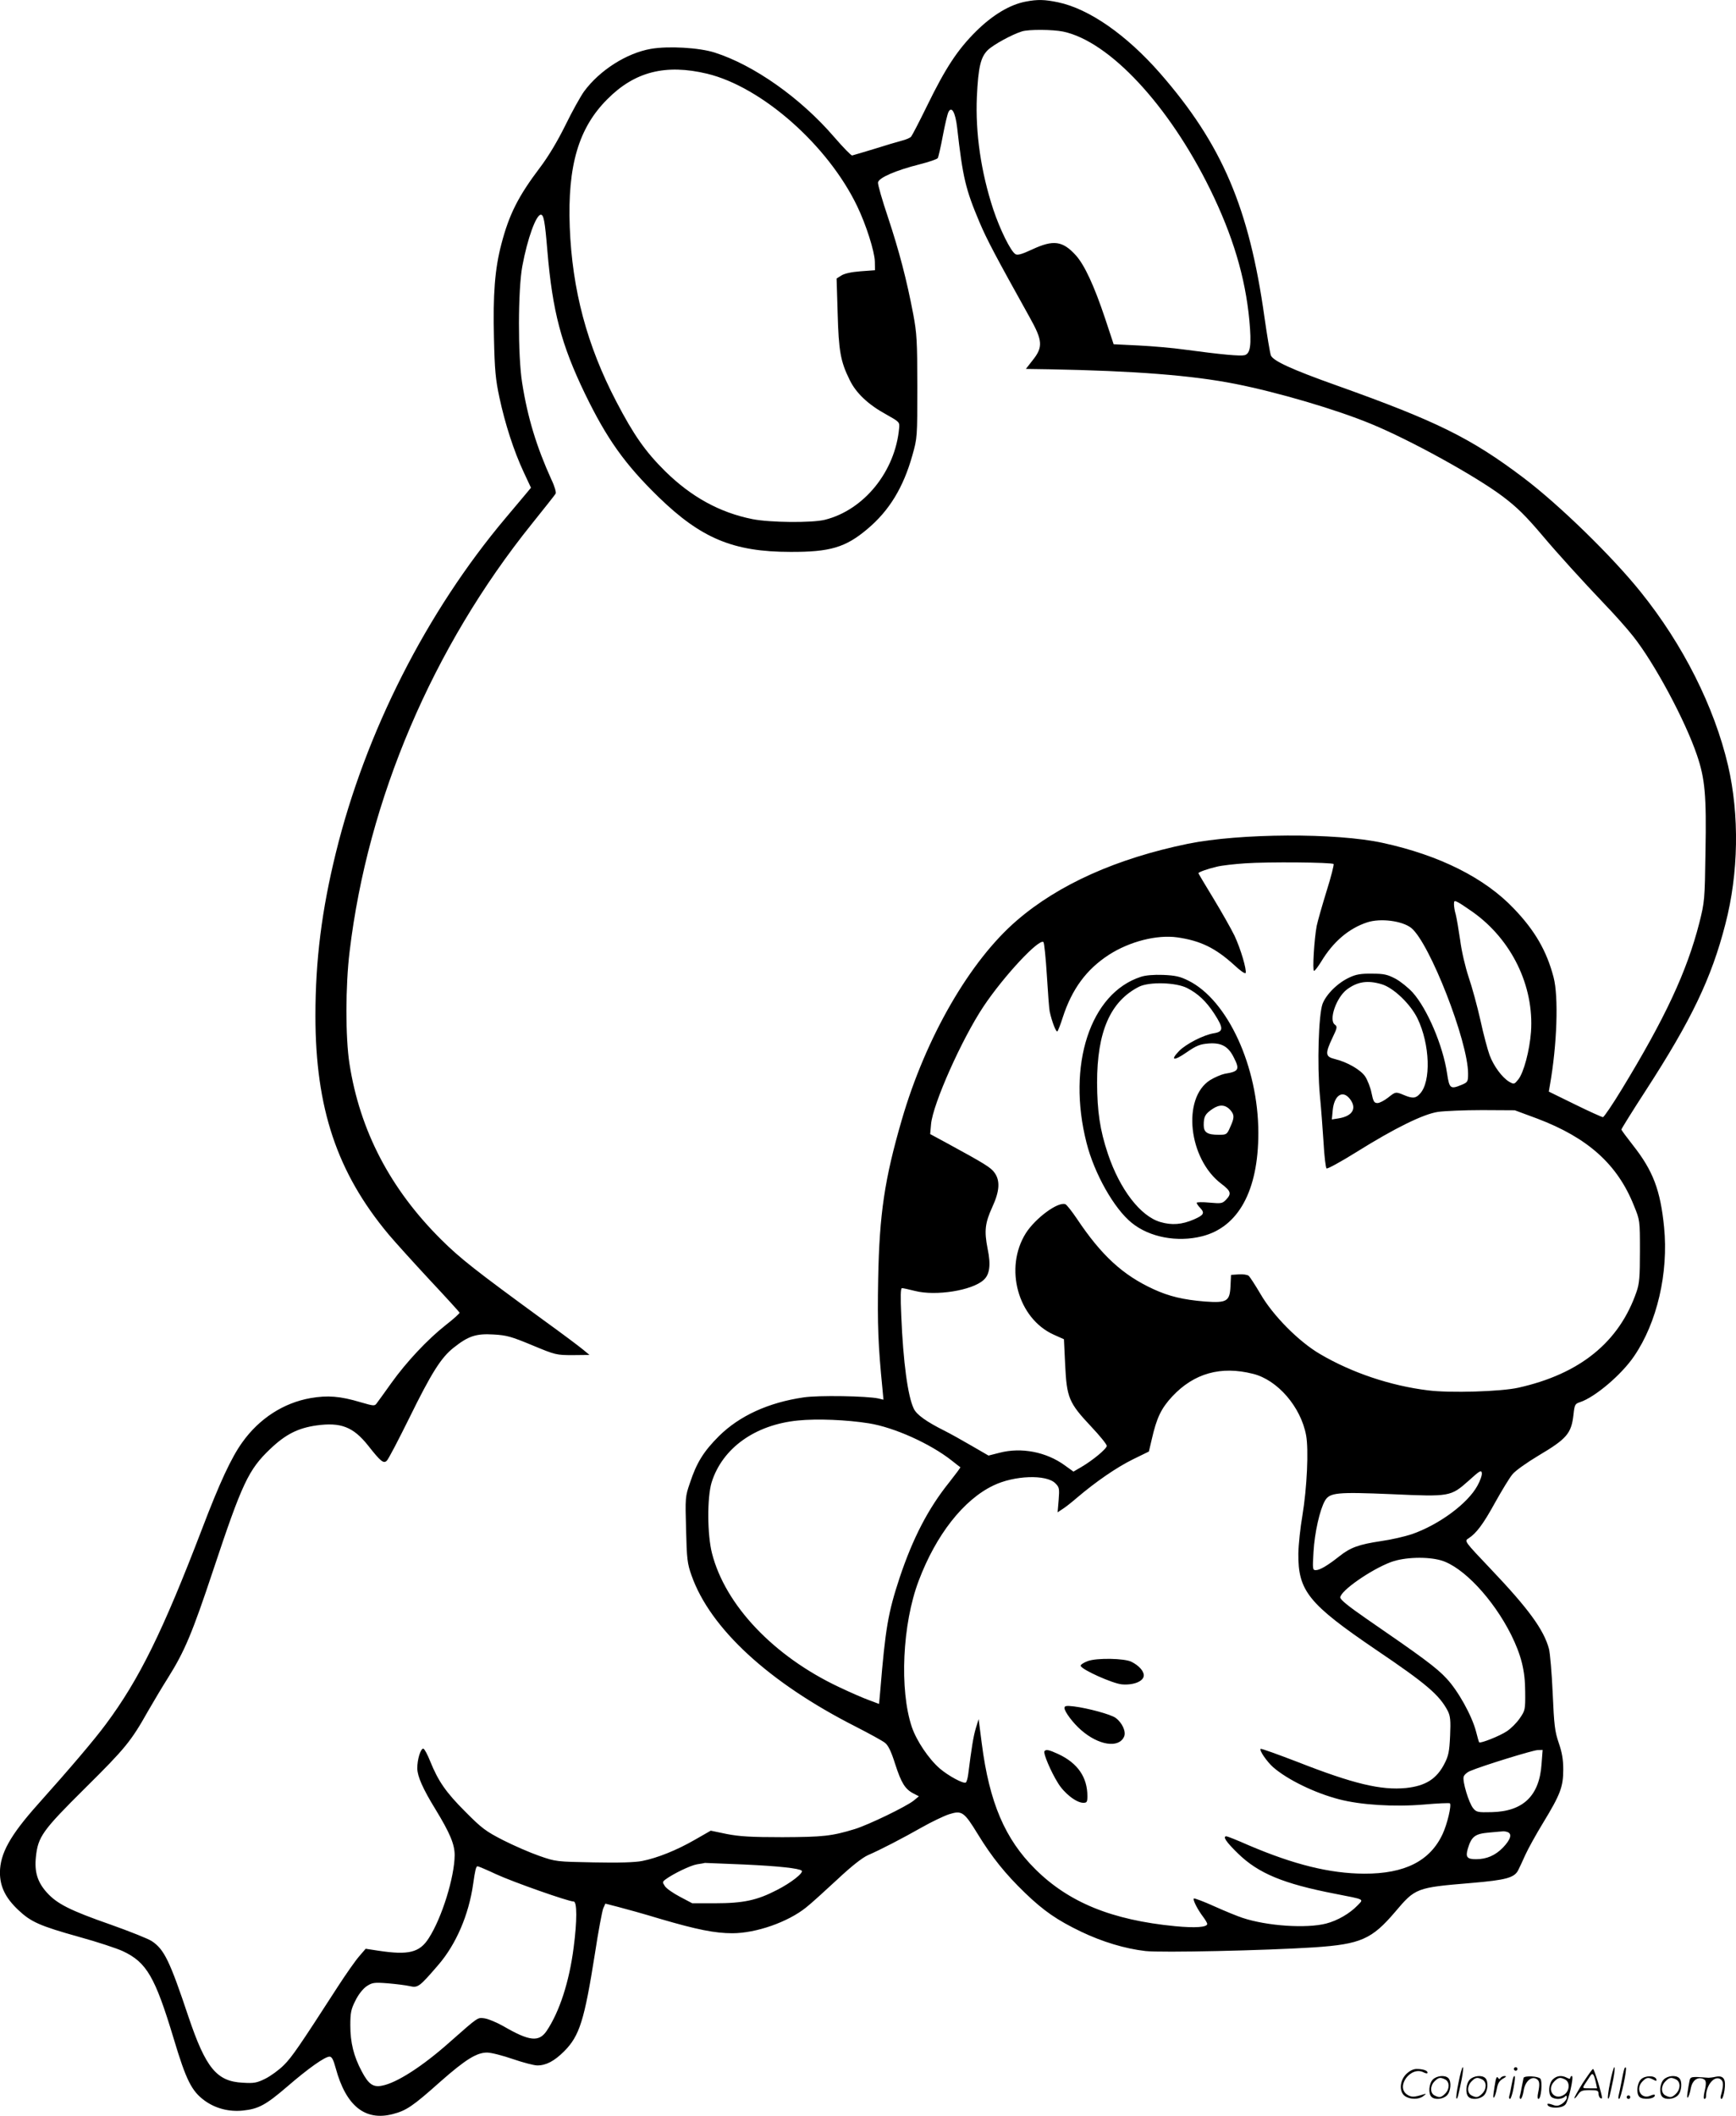 <svg version="1.0" xmlns="http://www.w3.org/2000/svg"
  viewBox="0 0 984.981 1200.387"
 preserveAspectRatio="xMidYMid meet">
<g transform="translate(-1.033,1200.809) scale(0.1,-0.1)"
fill="#000000" stroke="none">
<path d="M5830 11999 c-90 -17 -188 -76 -281 -168 -106 -105 -174 -209 -278
-422 -44 -90 -85 -169 -91 -176 -5 -7 -29 -17 -53 -23 -23 -6 -94 -27 -157
-47 -63 -19 -120 -36 -125 -37 -6 0 -52 47 -102 105 -190 221 -455 408 -678
479 -88 28 -262 38 -361 21 -138 -24 -291 -121 -380 -242 -20 -28 -68 -114
-106 -192 -45 -91 -96 -176 -142 -237 -125 -165 -177 -268 -221 -437 -37 -140
-48 -285 -42 -531 4 -182 9 -237 31 -339 32 -150 82 -304 137 -422 l42 -90
-29 -35 c-16 -19 -68 -81 -116 -138 -447 -531 -794 -1214 -962 -1898 -80 -325
-116 -609 -116 -925 0 -523 122 -889 415 -1240 37 -44 142 -160 233 -258 92
-98 168 -182 170 -186 1 -4 -34 -36 -78 -70 -105 -83 -223 -209 -309 -329 -38
-53 -75 -105 -83 -115 -12 -17 -17 -16 -93 6 -114 34 -185 40 -283 23 -153
-27 -291 -116 -387 -251 -62 -86 -129 -230 -229 -493 -221 -577 -355 -851
-545 -1106 -65 -88 -201 -248 -387 -456 -157 -176 -213 -278 -214 -385 0 -81
32 -145 104 -213 72 -68 121 -90 346 -153 102 -28 214 -65 248 -81 134 -63
182 -145 287 -493 72 -241 103 -301 177 -355 61 -44 137 -64 216 -56 89 9 131
32 252 136 119 103 214 170 240 170 13 0 22 -17 35 -65 58 -214 166 -302 324
-261 77 20 113 44 271 185 142 125 205 164 264 164 23 0 89 -17 147 -37 58
-20 120 -36 138 -36 50 0 97 25 152 80 88 88 115 176 175 555 19 126 41 241
47 256 l12 27 70 -18 c39 -10 148 -40 243 -69 208 -61 310 -81 407 -81 135 0
316 63 420 147 28 22 106 93 175 157 81 76 142 124 175 139 72 31 195 95 308
159 53 30 122 63 152 73 73 23 85 15 164 -114 79 -129 156 -225 267 -332 107
-103 183 -155 318 -220 121 -58 251 -97 366 -110 89 -10 680 3 958 21 263 18
326 46 458 201 115 136 120 138 431 164 201 17 248 30 269 76 7 13 24 51 39
84 15 33 60 115 101 182 98 161 114 204 114 302 0 57 -7 97 -26 152 -22 65
-26 99 -34 282 -5 114 -15 227 -21 250 -29 109 -117 229 -330 453 -150 158
-151 159 -127 174 45 29 84 81 151 203 38 68 82 141 99 161 16 20 81 66 146
105 162 96 188 126 200 233 6 57 9 62 37 71 85 28 236 156 307 261 130 190
196 472 170 733 -21 209 -62 318 -176 463 -36 46 -66 86 -66 90 0 4 62 104
138 221 259 400 373 637 452 945 75 288 80 619 15 899 -78 333 -255 686 -496
985 -162 202 -463 495 -664 647 -299 226 -494 322 -1060 524 -256 91 -362 140
-374 171 -5 14 -21 109 -36 214 -87 623 -241 984 -593 1387 -190 217 -402 365
-578 402 -76 16 -117 17 -184 4z m212 -170 c262 -55 599 -416 834 -894 129
-263 200 -499 223 -745 13 -140 6 -188 -27 -197 -25 -6 -128 3 -343 32 -63 9
-179 19 -257 23 l-143 7 -49 148 c-62 185 -116 301 -165 356 -75 83 -128 90
-248 34 -60 -28 -83 -34 -95 -27 -27 16 -88 140 -126 254 -70 213 -102 434
-93 640 8 166 21 223 61 263 31 31 139 90 195 107 39 12 173 11 233 -1z
m-2020 -239 c311 -75 686 -406 852 -752 51 -106 98 -255 100 -313 l1 -50 -82
-6 c-53 -4 -92 -13 -109 -24 l-27 -17 6 -197 c6 -214 16 -273 68 -378 36 -75
106 -141 209 -197 73 -41 75 -43 72 -76 -22 -247 -200 -466 -422 -521 -73 -18
-311 -16 -411 4 -185 37 -347 126 -495 272 -112 111 -178 205 -277 395 -167
320 -250 633 -264 990 -13 348 50 563 214 726 155 156 330 200 565 144z m1419
-306 c32 -284 48 -350 127 -537 43 -101 88 -186 286 -542 72 -129 75 -166 16
-240 l-39 -50 132 -2 c485 -9 809 -34 1057 -83 242 -48 572 -145 770 -227 219
-90 590 -294 746 -411 82 -62 130 -109 230 -227 78 -93 226 -256 349 -385 56
-58 128 -139 161 -181 121 -152 296 -478 363 -676 45 -133 54 -226 48 -547 -4
-275 -5 -284 -35 -404 -71 -277 -194 -540 -440 -944 -53 -87 -101 -158 -107
-158 -5 0 -77 32 -158 72 l-149 73 6 35 c41 231 50 504 21 614 -39 149 -106
265 -225 389 -165 174 -422 303 -744 373 -265 58 -810 55 -1106 -5 -403 -83
-732 -230 -969 -434 -267 -229 -518 -664 -654 -1132 -98 -337 -127 -534 -134
-900 -5 -265 0 -381 24 -624 l6 -64 -29 7 c-63 14 -341 19 -425 6 -198 -29
-363 -104 -480 -220 -85 -85 -126 -149 -164 -265 -27 -78 -27 -84 -22 -265 4
-166 7 -193 31 -260 106 -301 439 -608 932 -858 78 -40 153 -81 166 -92 18
-14 35 -49 57 -119 35 -108 56 -143 104 -168 l31 -16 -29 -24 c-42 -34 -257
-138 -335 -162 -131 -40 -180 -45 -410 -46 -180 0 -243 4 -316 18 l-91 19 -89
-51 c-104 -60 -214 -104 -300 -121 -40 -8 -134 -11 -275 -8 -211 4 -215 4
-309 37 -52 18 -144 58 -205 89 -98 50 -122 68 -215 162 -109 109 -153 172
-199 286 -15 38 -32 69 -38 71 -15 5 -36 -61 -35 -113 1 -45 32 -115 102 -229
83 -136 110 -200 110 -262 -1 -124 -72 -355 -147 -471 -52 -82 -115 -97 -286
-71 l-72 11 -37 -43 c-21 -24 -75 -101 -121 -172 -220 -341 -260 -399 -306
-445 -28 -28 -75 -62 -105 -77 -48 -24 -65 -27 -128 -23 -148 7 -210 83 -308
373 -107 320 -138 383 -208 430 -21 14 -127 56 -234 94 -232 81 -304 118 -362
182 -53 59 -71 117 -62 202 12 115 37 150 281 392 225 223 259 264 355 435 30
52 81 138 114 190 94 150 137 252 256 610 164 493 200 570 323 687 88 84 158
119 263 134 138 19 208 -8 292 -113 73 -93 89 -105 107 -87 9 8 65 116 126
239 127 259 182 346 253 402 83 66 127 81 226 75 75 -4 102 -12 220 -61 132
-55 137 -56 230 -56 l95 1 -35 29 c-19 16 -120 92 -224 167 -393 287 -474 351
-582 458 -289 287 -462 618 -521 999 -23 148 -23 441 1 636 103 863 472 1727
1033 2425 71 89 133 166 136 173 4 6 -6 42 -24 79 -84 185 -135 351 -166 548
-25 154 -24 531 1 664 29 156 78 291 105 291 16 0 23 -35 37 -205 29 -344 79
-532 213 -810 124 -256 226 -400 418 -587 241 -234 424 -311 748 -311 224 -1
313 25 437 130 124 104 204 236 255 418 28 99 28 103 28 390 0 259 -3 303 -23
410 -37 195 -80 359 -143 549 -33 98 -59 188 -57 199 4 27 102 69 237 103 52
13 98 29 102 35 4 7 17 64 29 128 12 63 26 123 32 134 18 35 39 -3 49 -89z
m2136 -4178 c3 -3 -14 -72 -40 -154 -25 -81 -50 -169 -56 -197 -14 -75 -25
-255 -15 -255 5 0 23 24 41 53 68 113 157 188 260 222 76 25 200 9 251 -32
104 -85 322 -643 322 -826 0 -45 -2 -49 -35 -63 -65 -27 -71 -23 -84 63 -23
158 -113 369 -196 461 -24 26 -67 61 -96 77 -46 24 -65 29 -134 29 -62 1 -91
-4 -127 -21 -68 -31 -133 -96 -154 -151 -22 -63 -31 -341 -15 -517 7 -71 16
-192 21 -269 4 -76 12 -142 17 -147 4 -4 80 37 168 92 219 137 382 217 465
229 36 5 148 10 250 10 l185 -1 127 -47 c288 -109 456 -260 549 -494 34 -83
34 -83 34 -258 0 -146 -3 -184 -19 -230 -98 -286 -321 -467 -671 -545 -98 -22
-388 -31 -512 -15 -213 26 -433 100 -613 206 -120 70 -267 218 -338 341 -30
51 -60 97 -67 103 -7 6 -33 10 -57 8 l-43 -3 -3 -63 c-4 -87 -20 -97 -145 -88
-122 10 -203 29 -292 70 -174 80 -295 191 -434 399 -29 43 -59 81 -66 83 -41
16 -169 -78 -224 -164 -124 -197 -46 -484 158 -576 l58 -26 7 -147 c9 -185 21
-214 147 -348 49 -52 89 -101 89 -110 0 -16 -79 -82 -146 -121 l-43 -25 -50
36 c-105 76 -246 103 -369 71 l-63 -16 -95 55 c-53 31 -123 70 -157 87 -100
50 -156 90 -172 124 -34 71 -60 263 -71 527 -5 109 -4 157 4 157 6 0 39 -7 74
-16 117 -30 323 2 389 62 35 31 42 86 23 177 -20 102 -15 146 27 238 41 89 45
149 12 194 -20 29 -56 51 -267 166 l-98 53 5 56 c10 114 174 482 297 667 116
174 318 390 341 366 4 -5 13 -89 19 -188 6 -99 13 -191 16 -205 13 -60 37
-121 44 -113 4 4 18 40 30 78 52 161 134 273 262 356 118 76 272 115 388 99
132 -19 216 -60 323 -157 33 -31 62 -52 65 -45 6 20 -28 136 -63 211 -20 41
-74 136 -120 212 -47 77 -85 141 -85 143 0 6 53 25 105 37 28 7 100 15 160 19
126 9 492 6 502 -4z m788 -271 c222 -157 350 -421 332 -681 -8 -106 -41 -231
-72 -270 -23 -28 -24 -29 -52 -13 -40 24 -88 89 -111 151 -11 30 -35 119 -52
198 -18 80 -48 190 -67 245 -19 58 -40 146 -48 210 -9 61 -20 126 -25 145 -6
19 -10 45 -10 58 0 20 2 22 23 11 12 -6 49 -31 82 -54z m-515 -411 c67 -20
163 -112 203 -194 71 -147 78 -359 14 -427 -24 -27 -42 -28 -90 -8 -48 20 -48
20 -92 -15 -21 -16 -47 -30 -59 -30 -19 0 -24 9 -34 58 -6 31 -23 73 -36 93
-26 38 -102 82 -173 99 -53 13 -55 30 -13 119 28 58 29 65 14 76 -36 26 8 153
68 199 60 45 118 54 198 30z m-181 -650 c42 -54 16 -98 -64 -111 l-38 -6 5 52
c8 85 56 117 97 65z m-550 -1560 c139 -34 272 -187 302 -349 15 -81 5 -298
-21 -455 -12 -69 -22 -165 -23 -215 -2 -213 57 -286 441 -547 287 -194 359
-256 407 -347 14 -29 17 -53 13 -140 -4 -89 -9 -114 -31 -157 -45 -89 -108
-128 -219 -140 -142 -14 -300 24 -616 148 -112 43 -206 77 -209 74 -9 -8 35
-72 71 -104 80 -70 235 -146 374 -182 121 -32 312 -44 479 -30 79 7 146 10
150 7 10 -11 -15 -117 -41 -173 -71 -154 -215 -227 -446 -226 -194 1 -397 51
-657 162 -63 28 -119 50 -124 50 -23 0 -3 -31 66 -98 115 -112 256 -171 550
-228 173 -34 163 -29 129 -65 -45 -47 -114 -87 -179 -104 -113 -29 -335 -14
-474 32 -25 8 -97 37 -159 65 -62 28 -115 48 -118 45 -7 -7 21 -62 52 -103 13
-17 24 -36 24 -41 0 -19 -67 -24 -182 -13 -360 35 -604 135 -794 324 -172 171
-260 378 -303 711 l-18 140 -16 -52 c-14 -47 -24 -110 -43 -260 -3 -24 -9 -45
-14 -48 -14 -8 -99 38 -148 80 -62 54 -131 156 -158 235 -71 211 -54 585 39
830 98 260 254 459 423 540 119 58 301 64 352 13 23 -23 24 -30 19 -95 l-6
-70 27 18 c15 9 52 38 82 64 108 92 226 173 317 218 l92 45 16 68 c28 123 53
176 117 245 123 131 275 174 457 128z m-2179 -281 c144 -23 348 -115 470 -211
25 -20 47 -37 49 -38 2 -2 -27 -40 -63 -86 -119 -148 -206 -316 -281 -540 -66
-200 -81 -288 -110 -640 l-7 -77 -56 21 c-31 11 -109 45 -172 75 -369 174
-645 464 -720 759 -27 106 -28 316 -2 402 61 194 246 327 490 351 108 11 277
4 402 -16z m3453 -354 c-55 -101 -217 -221 -372 -275 -39 -13 -116 -31 -173
-39 -127 -19 -175 -36 -238 -86 -67 -53 -111 -79 -134 -79 -18 0 -19 6 -13
103 6 109 36 241 65 291 27 46 67 50 378 37 332 -15 335 -14 437 76 63 57 72
63 75 44 2 -11 -9 -44 -25 -72z m-205 -424 c124 -37 294 -218 396 -421 57
-115 80 -204 80 -324 1 -102 0 -106 -31 -151 -17 -25 -50 -58 -73 -73 -40 -27
-149 -70 -157 -63 -2 2 -10 30 -18 62 -24 91 -102 231 -167 300 -56 61 -136
120 -453 338 -104 72 -150 109 -150 122 0 37 173 158 288 201 76 28 206 32
285 9z m569 -1154 c-12 -181 -104 -270 -283 -274 -79 -2 -87 0 -105 22 -25 30
-62 154 -54 179 3 11 20 26 38 33 68 29 353 117 381 118 l29 1 -6 -79z m-193
-387 c27 -10 18 -42 -26 -88 -44 -45 -93 -66 -153 -66 -51 0 -60 12 -47 58 21
71 41 86 119 93 37 3 73 7 80 7 6 1 18 -1 27 -4z m-4332 -184 c197 -9 313 -22
327 -35 12 -12 -60 -69 -141 -110 -112 -58 -189 -75 -352 -75 l-128 0 -70 37
c-38 20 -77 47 -85 60 -15 22 -14 25 3 38 43 32 142 80 179 86 22 3 42 7 45 8
3 0 103 -4 222 -9z m-1407 -55 c95 -44 410 -155 440 -155 20 0 20 -110 0 -262
-25 -194 -80 -363 -153 -472 -44 -65 -98 -59 -246 27 -37 21 -85 41 -106 44
-40 6 -34 10 -195 -132 -158 -141 -305 -235 -388 -250 -50 -10 -76 9 -114 81
-46 86 -65 164 -65 261 0 72 4 92 29 141 17 35 42 66 63 81 32 21 42 23 120
17 47 -4 103 -11 125 -16 47 -11 55 -4 162 120 101 117 173 284 198 460 11 77
16 100 25 100 4 0 52 -20 105 -45z M6483 6466 c-287 -93 -420 -501 -308 -941
44 -175 157 -375 257 -455 101 -82 258 -111 398 -76 207 52 320 259 320 586 0
375 -174 755 -398 865 -46 23 -73 29 -142 32 -53 2 -101 -2 -127 -11z m264
-64 c62 -32 107 -75 153 -145 53 -82 53 -102 -2 -111 -58 -9 -159 -61 -198
-101 -52 -54 -30 -58 42 -8 58 40 77 47 127 51 71 5 110 -16 141 -78 36 -70
30 -81 -51 -94 -19 -4 -57 -20 -83 -36 -160 -102 -123 -447 64 -588 54 -41 59
-56 28 -89 -22 -23 -27 -24 -95 -18 -40 4 -73 3 -73 -1 0 -4 9 -18 21 -30 26
-28 19 -40 -36 -64 -69 -30 -126 -34 -191 -15 -113 33 -230 185 -298 388 -45
135 -60 239 -61 402 0 290 75 462 238 545 58 29 211 25 274 -8z m246 -694 c22
-26 21 -43 -3 -95 -18 -42 -21 -43 -65 -43 -64 0 -85 13 -85 55 0 48 8 63 49
91 41 28 75 26 104 -8z M6182 2584 c-24 -9 -42 -21 -40 -27 6 -22 181 -100
233 -105 68 -6 125 18 125 51 0 25 -28 56 -70 77 -39 20 -197 23 -248 4z
M6050 2318 c0 -21 49 -86 94 -125 99 -87 214 -105 244 -38 13 28 -10 79 -48
107 -28 20 -157 55 -237 65 -43 5 -53 3 -53 -9z M5936 2072 c-7 -11 36 -114
76 -178 35 -59 105 -114 145 -114 20 0 23 5 23 38 0 107 -55 187 -164 238 -54
25 -72 29 -80 16z M8286 194 c-10 -47 -15 -88 -12 -91 5 -6 9 7 30 110 7 37
10 67 6 67 -4 0 -15 -39 -24 -86z M8600 270 c0 -5 5 -10 10 -10 6 0 10 5 10
10 0 6 -4 10 -10 10 -5 0 -10 -4 -10 -10z M9146 194 c-10 -47 -15 -88 -12 -91
5 -6 9 7 30 110 7 37 10 67 6 67 -4 0 -15 -39 -24 -86z M9226 269 c-3 -8 -10
-41 -16 -74 -6 -33 -14 -68 -16 -77 -3 -10 -1 -18 3 -18 10 0 46 171 38 178
-2 3 -7 -1 -9 -9z M7989 241 c-38 -38 -41 -101 -7 -125 29 -20 79 -20 104 0
18 14 18 15 1 10 -53 -17 -69 -17 -92 -2 -69 45 21 166 94 126 12 -6 21 -7 21
-1 0 12 -25 21 -62 21 -19 0 -39 -10 -59 -29z M8990 189 c-28 -45 -49 -83 -47
-85 2 -3 12 7 21 21 14 21 24 25 66 25 43 0 50 -3 50 -19 0 -11 5 -23 10 -26
6 -3 10 -3 10 1 0 20 -44 164 -51 164 -4 0 -30 -37 -59 -81z m75 4 l7 -33 -42
0 c-42 0 -42 0 -28 23 8 12 21 32 29 44 15 25 22 18 34 -34z M8140 210 c-22
-22 -27 -79 -8 -98 19 -19 66 -14 88 8 22 22 27 79 8 98 -19 19 -66 14 -88 -8z
m71 0 c25 -14 25 -54 -1 -80 -23 -23 -33 -24 -61 -10 -25 14 -25 54 1 80 23
23 33 24 61 10z M8350 210 c-22 -22 -27 -79 -8 -98 19 -19 66 -14 88 8 22 22
27 79 8 98 -19 19 -66 14 -88 -8z m71 0 c25 -14 25 -54 -1 -80 -23 -23 -33
-24 -61 -10 -25 14 -25 54 1 80 23 23 33 24 61 10z M8496 204 c-3 -16 -8 -47
-11 -69 -8 -51 10 -26 19 27 5 27 15 42 34 53 18 10 22 14 10 15 -9 0 -20 -5
-24 -11 -5 -8 -9 -8 -14 1 -5 8 -10 3 -14 -16z M8597 223 c-2 -4 -7 -26 -11
-48 -4 -22 -9 -48 -12 -57 -3 -10 -1 -18 4 -18 4 0 14 28 20 62 11 58 10 81
-1 61z M8655 220 c-1 -3 -5 -23 -9 -45 -4 -22 -9 -48 -12 -57 -3 -10 -1 -18 4
-18 5 0 13 20 17 45 7 53 44 87 74 68 17 -11 19 -28 8 -80 -4 -18 -3 -33 2
-33 16 0 24 99 11 115 -12 14 -87 18 -95 5z M8820 210 c-22 -22 -27 -79 -8
-98 7 -7 24 -12 38 -12 14 0 31 5 38 12 9 9 12 8 12 -5 0 -9 -12 -24 -26 -34
-21 -13 -32 -15 -55 -6 -16 6 -29 8 -29 3 0 -24 81 -27 102 -2 18 19 50 162
37 162 -5 0 -9 -5 -9 -10 0 -7 -6 -7 -19 0 -30 16 -59 12 -81 -10z m71 0 c29
-16 25 -65 -6 -86 -56 -37 -103 28 -55 76 23 23 33 24 61 10z M9321 211 c-23
-23 -28 -80 -9 -99 19 -19 88 -13 88 9 0 5 -11 4 -24 -2 -54 -25 -89 38 -46
81 23 23 33 24 62 9 16 -9 19 -8 16 3 -8 22 -64 22 -87 -1z M9450 210 c-22
-22 -27 -79 -8 -98 19 -19 66 -14 88 8 22 22 27 79 8 98 -19 19 -66 14 -88 -8z
m71 0 c25 -14 25 -54 -1 -80 -23 -23 -33 -24 -61 -10 -25 14 -25 54 1 80 23
23 33 24 61 10z M9596 201 c-3 -14 -8 -44 -11 -66 -8 -51 10 -26 19 27 8 41
35 63 66 53 22 -7 24 -21 11 -77 -5 -22 -5 -38 0 -38 5 0 9 6 9 13 0 68 51
125 85 97 15 -13 15 -35 -1 -92 -3 -10 -1 -18 4 -18 6 0 13 23 17 50 9 63 -5
84 -49 76 -17 -4 -35 -6 -41 -6 -101 8 -104 7 -109 -19z M9240 110 c0 -5 5
-10 10 -10 6 0 10 5 10 10 0 6 -4 10 -10 10 -5 0 -10 -4 -10 -10z"/>
</g>
</svg>
